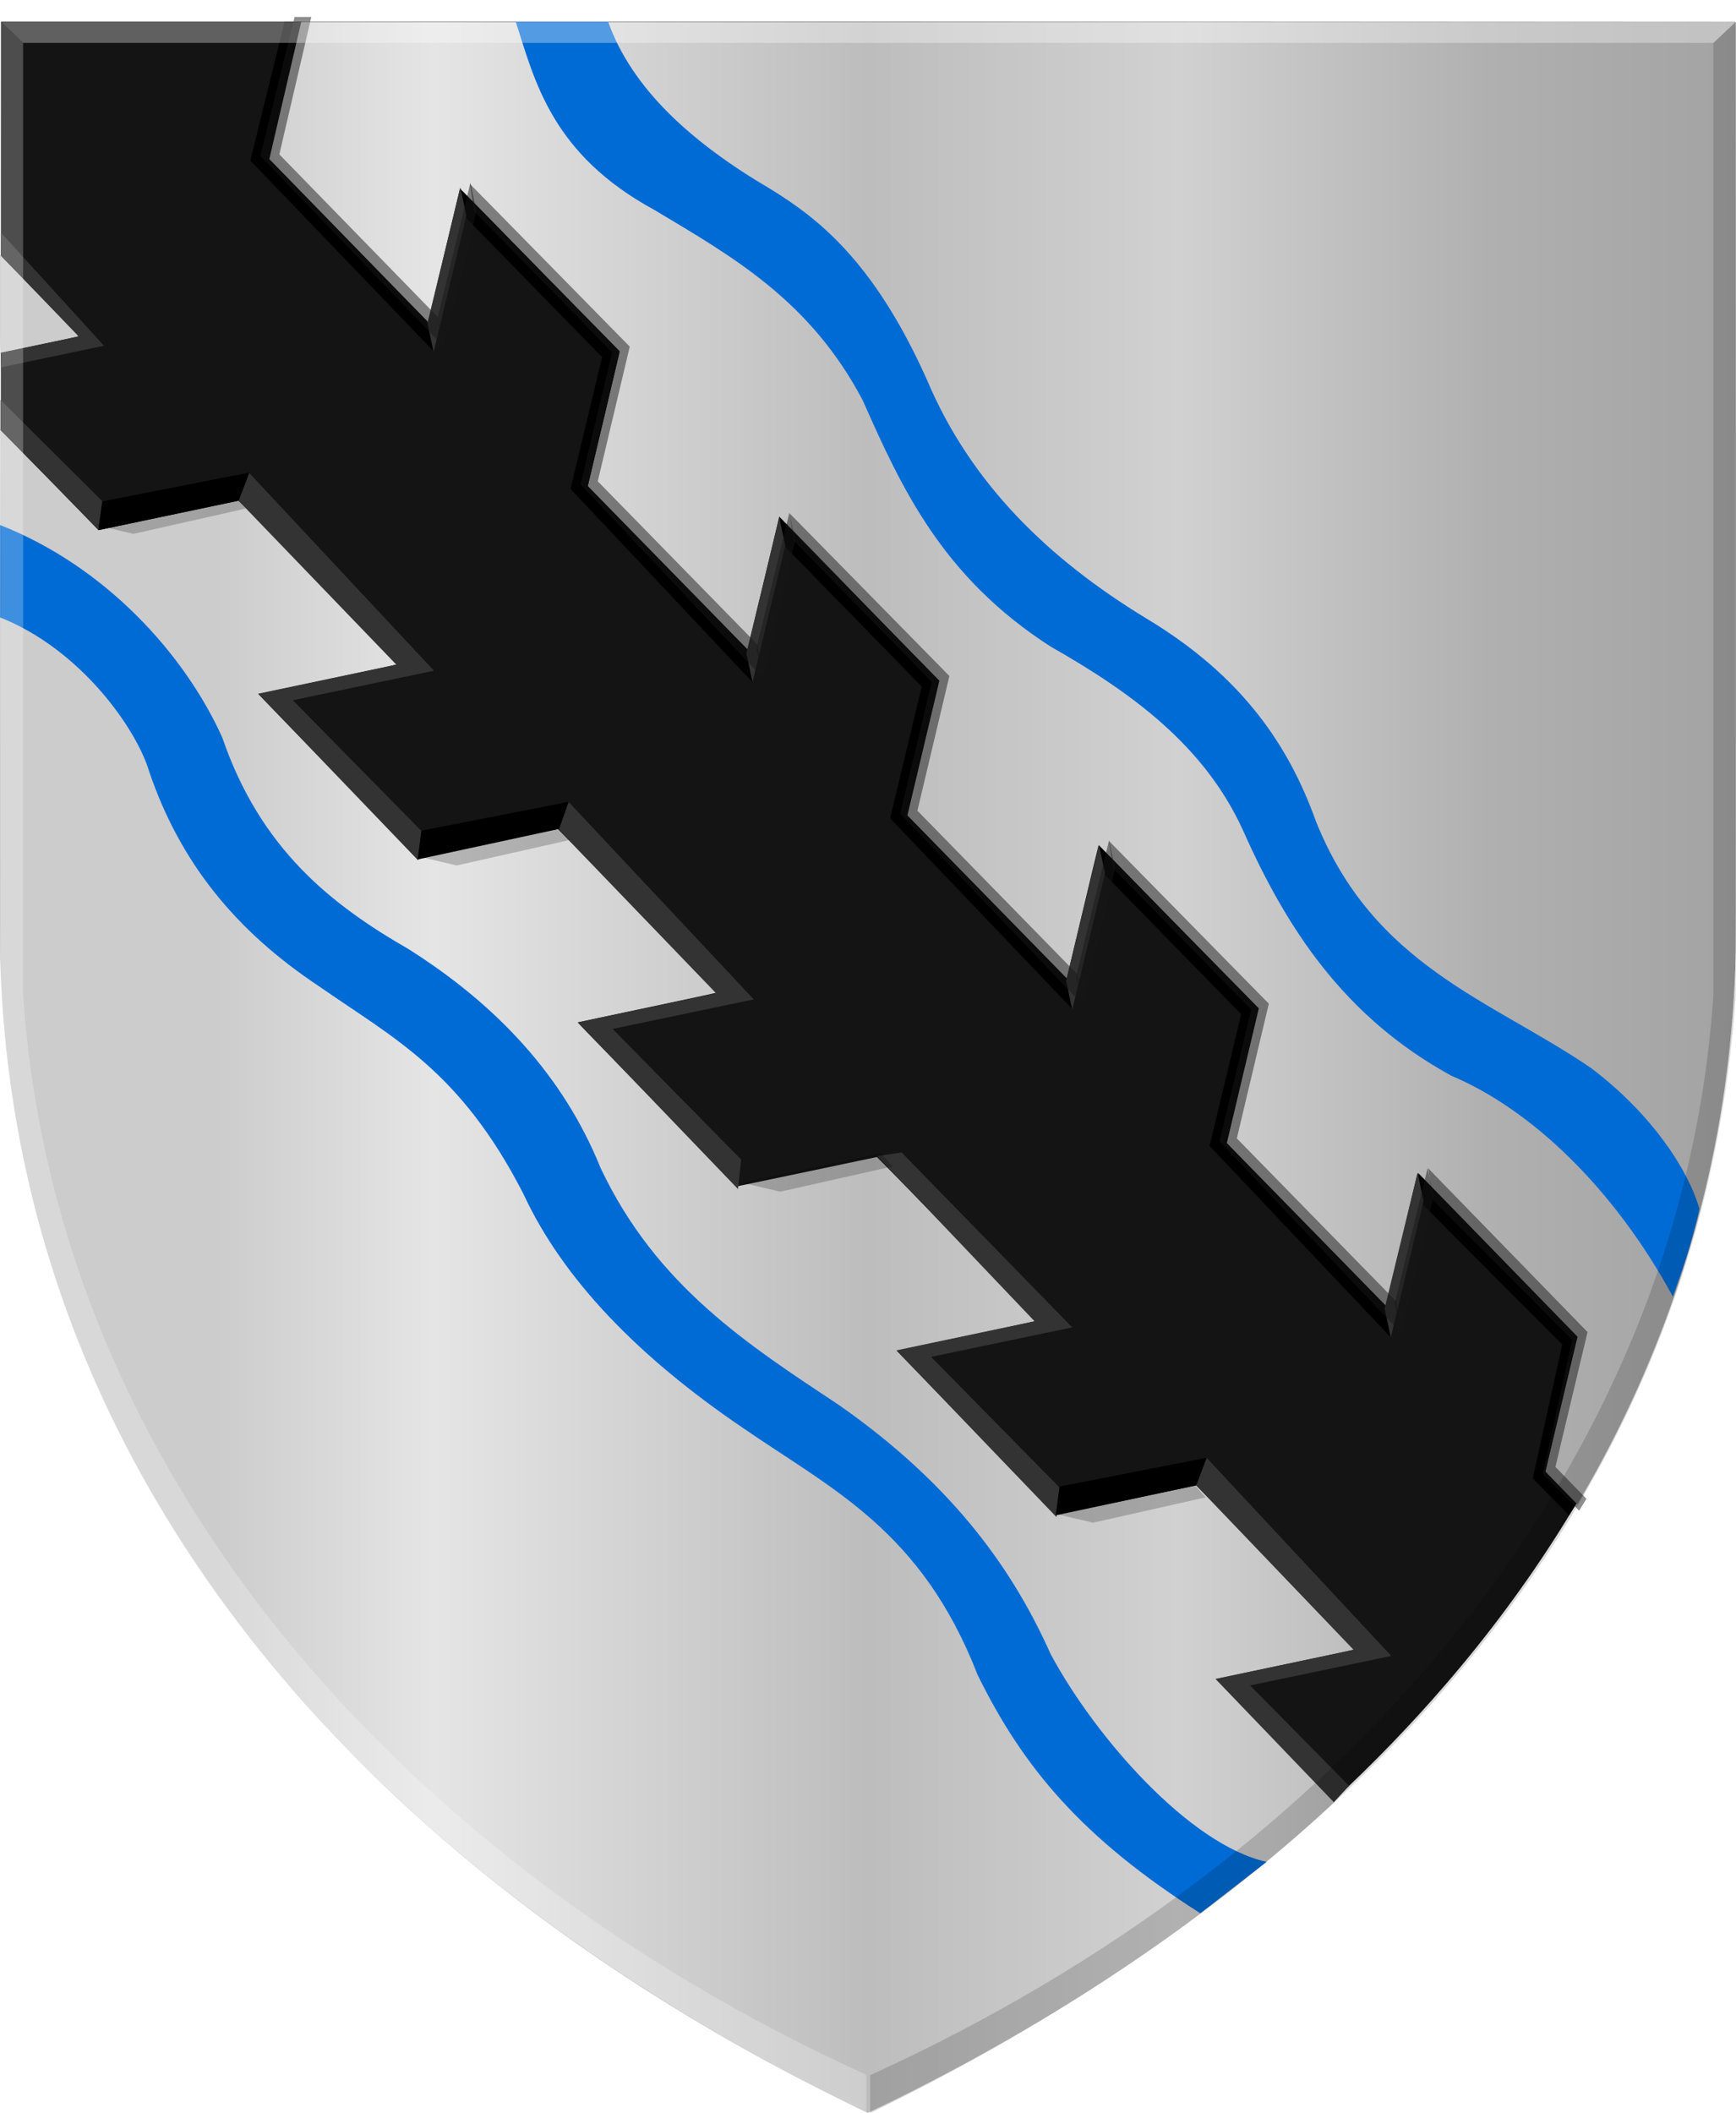 <?xml version="1.0" encoding="UTF-8" standalone="no"?>
<!-- Created with Inkscape (http://www.inkscape.org/) -->

<svg
   xmlns:dc="http://purl.org/dc/elements/1.1/"
   xmlns:cc="http://creativecommons.org/ns#"
   xmlns:rdf="http://www.w3.org/1999/02/22-rdf-syntax-ns#"
   xmlns:svg="http://www.w3.org/2000/svg"
   xmlns="http://www.w3.org/2000/svg"
   xmlns:xlink="http://www.w3.org/1999/xlink"
   xmlns:sodipodi="http://sodipodi.sourceforge.net/DTD/sodipodi-0.dtd"
   xmlns:inkscape="http://www.inkscape.org/namespaces/inkscape"
   width="588.535"
   height="716.192"
   id="svg4476"
   version="1.1"
   inkscape:version="0.48.4 r9939"
   sodipodi:docname="Opglabbeek wapen.svg">
  <defs
     id="defs4478">
    <filter
       color-interpolation-filters="sRGB"
       inkscape:collect="always"
       id="filter4354">
      <feGaussianBlur
         inkscape:collect="always"
         stdDeviation="0.481"
         id="feGaussianBlur4356" />
    </filter>
    <filter
       color-interpolation-filters="sRGB"
       inkscape:collect="always"
       id="filter4330">
      <feGaussianBlur
         inkscape:collect="always"
         stdDeviation="0.481"
         id="feGaussianBlur4332" />
    </filter>
    <filter
       color-interpolation-filters="sRGB"
       inkscape:collect="always"
       id="filter4278">
      <feGaussianBlur
         inkscape:collect="always"
         stdDeviation="0.481"
         id="feGaussianBlur4280" />
    </filter>
    <filter
       color-interpolation-filters="sRGB"
       inkscape:collect="always"
       id="filter4262">
      <feGaussianBlur
         inkscape:collect="always"
         stdDeviation="0.481"
         id="feGaussianBlur4264" />
    </filter>
    <filter
       color-interpolation-filters="sRGB"
       inkscape:collect="always"
       id="filter4129"
       x="-0.435"
       width="1.87"
       y="-0.103"
       height="1.206">
      <feGaussianBlur
         inkscape:collect="always"
         stdDeviation="2.39"
         id="feGaussianBlur4131" />
    </filter>
    <filter
       color-interpolation-filters="sRGB"
       inkscape:collect="always"
       id="filter4133"
       x="-0.435"
       width="1.87"
       y="-0.103"
       height="1.206">
      <feGaussianBlur
         inkscape:collect="always"
         stdDeviation="2.39"
         id="feGaussianBlur4135" />
    </filter>
    <filter
       color-interpolation-filters="sRGB"
       inkscape:collect="always"
       id="filter4137"
       x="-0.435"
       width="1.87"
       y="-0.103"
       height="1.206">
      <feGaussianBlur
         inkscape:collect="always"
         stdDeviation="2.39"
         id="feGaussianBlur4139" />
    </filter>
    <filter
       color-interpolation-filters="sRGB"
       inkscape:collect="always"
       id="filter4141"
       x="-0.435"
       width="1.87"
       y="-0.103"
       height="1.206">
      <feGaussianBlur
         inkscape:collect="always"
         stdDeviation="2.39"
         id="feGaussianBlur4143" />
    </filter>
    <filter
       color-interpolation-filters="sRGB"
       inkscape:collect="always"
       id="filter4145">
      <feGaussianBlur
         inkscape:collect="always"
         stdDeviation="2.39"
         id="feGaussianBlur4147" />
    </filter>
    <filter
       color-interpolation-filters="sRGB"
       inkscape:collect="always"
       id="filter4149"
       x="-0.106"
       width="1.212"
       y="-0.049"
       height="1.099">
      <feGaussianBlur
         inkscape:collect="always"
         stdDeviation="2.39"
         id="feGaussianBlur4151" />
    </filter>
    <filter
       color-interpolation-filters="sRGB"
       inkscape:collect="always"
       id="filter4153">
      <feGaussianBlur
         inkscape:collect="always"
         stdDeviation="2.39"
         id="feGaussianBlur4155" />
    </filter>
    <filter
       color-interpolation-filters="sRGB"
       inkscape:collect="always"
       id="filter4157">
      <feGaussianBlur
         inkscape:collect="always"
         stdDeviation="2.39"
         id="feGaussianBlur4159" />
    </filter>
    <filter
       color-interpolation-filters="sRGB"
       inkscape:collect="always"
       id="filter4161">
      <feGaussianBlur
         inkscape:collect="always"
         stdDeviation="2.39"
         id="feGaussianBlur4163" />
    </filter>
    <linearGradient
       y2="447.878"
       x2="-628.857"
       y1="447.878"
       x1="-1117.857"
       gradientTransform="matrix(-0.144,0,0,-0.145,-2676.225,-552.929)"
       gradientUnits="userSpaceOnUse"
       id="linearGradient4255-2-8"
       xlink:href="#linearGradient4070-6-1-3-6-3"
       inkscape:collect="always" />
    <linearGradient
       id="linearGradient4070-6-1-3-6-3">
      <stop
         id="stop4072-2-3-1-0-8"
         offset="0"
         style="stop-color:#a3a3a3;stop-opacity:1;" />
      <stop
         id="stop4074-3-2-6-4-6"
         offset="0.143"
         style="stop-color:#b0b0b0;stop-opacity:1;" />
      <stop
         style="stop-color:#d1d1d1;stop-opacity:1;"
         offset="0.321"
         id="stop4076-8-1-8-9-9" />
      <stop
         id="stop4078-2-6-8-4-8"
         offset="0.5"
         style="stop-color:#bdbdbd;stop-opacity:1;" />
      <stop
         style="stop-color:#e5e5e5;stop-opacity:1;"
         offset="0.75"
         id="stop4080-6-3-2-6-6" />
      <stop
         id="stop4082-2-8-7-0-6"
         offset="0.875"
         style="stop-color:#cccccc;stop-opacity:1;" />
      <stop
         style="stop-color:#cccccc;stop-opacity:1;"
         offset="1"
         id="stop4084-7-3-7-3-2" />
    </linearGradient>
    <linearGradient
       y2="447.878"
       x2="-628.857"
       y1="447.878"
       x1="-1117.857"
       gradientTransform="matrix(-0.144,0,0,-0.145,-448.481,515.459)"
       gradientUnits="userSpaceOnUse"
       id="linearGradient4839"
       xlink:href="#linearGradient4070-6-1-3-6-3"
       inkscape:collect="always" />
    <linearGradient
       inkscape:collect="always"
       xlink:href="#linearGradient4070-6-1-3-6-3"
       id="linearGradient5382"
       x1="5.733"
       y1="438.898"
       x2="594.215"
       y2="438.898"
       gradientUnits="userSpaceOnUse"
       gradientTransform="matrix(-1,0,0,1,599.948,0)" />
  </defs>
  <sodipodi:namedview
     id="base"
     pagecolor="#ffffff"
     bordercolor="#666666"
     borderopacity="1.0"
     inkscape:pageopacity="0.0"
     inkscape:pageshadow="2"
     inkscape:zoom="0.49497475"
     inkscape:cx="111.99296"
     inkscape:cy="398.18063"
     inkscape:document-units="px"
     inkscape:current-layer="layer1"
     showgrid="false"
     fit-margin-top="0"
     fit-margin-left="0"
     fit-margin-right="0"
     fit-margin-bottom="0"
     inkscape:window-width="1600"
     inkscape:window-height="837"
     inkscape:window-x="-8"
     inkscape:window-y="-8"
     inkscape:window-maximized="1" />
  <g
     inkscape:label="Laag 1"
     inkscape:groupmode="layer"
     id="layer1"
     transform="translate(-5.733,-77.123)">
    <path
       style="fill:#141414;fill-opacity:1"
       d="m 294.965,789.805 c -16.145,-7.851 -31.208,-15.847 -45.892,-24.362 -63.119,-36.602 -115.535,-80.504 -155.214,-130.004 -47.953,-59.822 -76.644,-126.875 -85.2,-199.125 -1.422,-12.01 -2.337,-25.026 -2.571,-36.574 -0.056,-2.751 -0.085,-74.82 -0.064,-160.154 l 0.037,-155.152 294.006,0 294.007,0.155 0.036,154.998 c 0.02,85.334 -0.01,157.403 -0.064,160.154 -0.117,5.77 -0.483,13.379 -0.946,19.659 -6.177,83.766 -39.121,161.158 -97.343,228.681 -46.588,54.03 -108.748,100.877 -183.284,138.133 -3.621,1.81 -10.823,5.332 -12.023,5.88 -0.387,0.177 -0.577,0.098 -5.485,-2.289 z"
       id="path3915"
       inkscape:connector-curvature="0"
       sodipodi:nodetypes="sssscscccscssscs" />
    <path
       style="fill:url(#linearGradient5382);fill-opacity:1"
       d="m 296.576,791.624 c -17.973,-8.78 -32.922,-16.707 -47.891,-25.396 -44.081,-25.588 -83.077,-54.843 -116.102,-87.099 -7.2,-7.032 -17.278,-17.578 -23.669,-24.767 C 67.432,607.699 38.111,556.167 21.538,500.798 12.01,468.97 6.687,435.543 5.789,401.906 c -0.06,-2.219 -0.074,-43.476 -0.032,-91.683 l 0.075,-87.649 16.64,17.109 16.64,17.109 23.541,-4.964 c 12.948,-2.73 23.666,-4.995 23.817,-5.034 0.225,-0.057 5.252,5.046 27.198,27.61 14.807,15.224 26.954,27.733 26.992,27.799 0.038,0.066 -10.584,2.366 -23.605,5.11 -13.021,2.745 -23.694,5.005 -23.717,5.024 -0.102,0.083 53.988,55.559 54.17,55.559 0.112,0 10.751,-2.226 23.642,-4.947 12.891,-2.721 23.548,-4.927 23.683,-4.903 0.209,0.038 53.986,55.179 54.081,55.453 0.019,0.054 -10.595,2.342 -23.586,5.083 -12.991,2.742 -23.647,5.011 -23.68,5.043 -0.088,0.086 -0.145,0.028 27.952,28.899 14.263,14.656 26.022,26.648 26.132,26.648 0.11,0 10.756,-2.225 23.657,-4.945 12.902,-2.72 23.531,-4.958 23.62,-4.973 0.154,-0.026 54.132,55.348 54.132,55.532 0,0.048 -10.629,2.331 -23.619,5.074 -12.99,2.742 -23.648,5.016 -23.684,5.053 -0.036,0.037 0.442,0.576 1.061,1.199 0.62,0.623 12.752,13.087 26.96,27.699 14.208,14.612 25.915,26.587 26.014,26.611 0.099,0.024 10.753,-2.185 23.675,-4.91 12.922,-2.724 23.578,-4.966 23.679,-4.982 0.154,-0.024 54.2,55.329 54.229,55.54 0.01,0.038 -10.663,2.321 -23.708,5.072 -13.045,2.752 -23.702,5.044 -23.683,5.094 0.019,0.05 9.06,9.368 20.092,20.706 11.032,11.338 20.074,20.659 20.093,20.714 0.037,0.108 -5.231,4.949 -9.573,8.795 -40.822,36.157 -89.755,68.238 -144.486,94.725 -2.351,1.138 -4.292,2.063 -4.312,2.055 -0.02,-0.01 -1.507,-0.732 -3.304,-1.61 z m 238.424,-210.017 c -2.954,-3.04 -5.371,-5.595 -5.373,-5.68 -10e-4,-0.084 2.42,-10.376 5.38,-22.87 l 5.383,-22.717 -0.97,-1.024 c -2.145,-2.263 -53.094,-54.587 -53.123,-54.556 -0.017,0.018 -2.449,10.235 -5.403,22.704 -2.954,12.469 -5.388,22.728 -5.407,22.798 -0.038,0.14 -53.969,-55.25 -54.02,-55.482 -0.017,-0.079 2.407,-10.409 5.388,-22.955 l 5.42,-22.811 -0.722,-0.729 c -0.397,-0.401 -12.548,-12.888 -27.002,-27.749 -14.454,-14.861 -26.315,-27.018 -26.358,-27.016 -0.043,0.002 -2.498,10.205 -5.457,22.672 -2.959,12.467 -5.399,22.739 -5.423,22.827 -0.05,0.181 -53.99,-55.217 -54.051,-55.512 -0.022,-0.106 2.374,-10.384 5.325,-22.842 2.951,-12.457 5.365,-22.722 5.365,-22.81 0,-0.149 -53.972,-55.727 -54.042,-55.65 -0.017,0.019 -2.46,10.285 -5.427,22.812 -2.968,12.527 -5.432,22.777 -5.475,22.777 -0.078,0 -50.891,-52.177 -53.009,-54.431 l -1.068,-1.137 5.412,-22.811 c 2.976,-12.546 5.397,-22.857 5.38,-22.912 -0.017,-0.056 -12.174,-12.584 -27.015,-27.842 -21.095,-21.687 -27.005,-27.691 -27.079,-27.509 -0.053,0.128 -2.486,10.341 -5.409,22.696 -2.922,12.355 -5.358,22.517 -5.412,22.581 -0.099,0.118 -54.002,-55.193 -54.057,-55.469 -0.016,-0.081 2.402,-10.381 5.374,-22.889 l 5.403,-22.742 -0.335,-0.382 -0.335,-0.383 243.658,0 243.658,0 0.036,155.333 c 0.02,85.433 -0.01,157.587 -0.065,160.341 -0.117,5.777 -0.483,13.395 -0.947,19.682 -4.052,54.971 -19.62,107.295 -46.408,155.972 -1.562,2.839 -5.809,10.297 -6.256,10.988 -0.15,0.231 -0.663,-0.257 -5.535,-5.271 z M 5.766,180.187 l 0,-16.643 0.828,0.812 c 0.455,0.447 6.486,6.632 13.402,13.745 10.2,10.491 12.53,12.953 12.337,13.036 -0.131,0.057 -6.059,1.328 -13.174,2.825 -7.115,1.497 -13.039,2.755 -13.165,2.795 -0.217,0.069 -0.229,-0.784 -0.229,-16.57 z"
       id="path3911"
       inkscape:connector-curvature="0" />
    <path
       style="fill:#000000;stroke:none"
       d="m 270.006,252.659 1.429,9.286 46.786,47.857 -10.714,44.643 61.834,64.737 -1.831,-10.354 -54.154,-55.365 10.844,-45.65 z"
       id="path3917"
       inkscape:connector-curvature="0"
       sodipodi:nodetypes="ccccccccc" />
    <path
       style="fill:#000000;stroke:none"
       d="m 378.301,363.717 1.429,9.286 46.786,47.857 -10.714,44.643 61.329,64.767 -1.327,-10.384 -54.154,-55.365 10.844,-45.65 z"
       id="path3917-1"
       inkscape:connector-curvature="0"
       sodipodi:nodetypes="ccccccccc" />
    <path
       style="fill:#000000;stroke:none"
       d="m 161.647,141.024 1.429,9.286 46.786,47.857 -10.714,44.643 61.77,65.621 -1.768,-11.238 -54.154,-55.365 10.844,-45.65 z"
       id="path3917-15"
       inkscape:connector-curvature="0"
       sodipodi:nodetypes="ccccccccc" />
    <path
       style="fill:#000000;stroke:none"
       d="m 540.541,530.159 -53.999,-55.473 1.595,10.734 47.226,47.417 -10,45.357 12.321,12.5 2.5,-4.018 -10.536,-10.804 z"
       id="path3944"
       inkscape:connector-curvature="0"
       sodipodi:nodetypes="ccccccccc" />
    <path
       style="fill:#000000;stroke:none"
       d="m 107.885,84.442 -10.845,46.593 53.538,54.927 2.466,10.534 -62.443,-64.956 11.617,-47.098 z"
       id="path3948"
       inkscape:connector-curvature="0"
       sodipodi:nodetypes="ccccccc" />
    <path
       style="fill:#333333;stroke:none"
       d="m 86.524,246.743 3.705,-9.33 62.634,67.031 -47.857,10 43.571,44.286 -1.071,10 -54.254,-56.498 46.846,-9.849 z"
       id="path3950"
       inkscape:connector-curvature="0"
       sodipodi:nodetypes="ccccccccc" />
    <path
       style="fill:#333333;stroke:none"
       d="m 194.879,358.059 0.232,-0.298 3.359,-8.891 62.812,66.964 -47.857,10 43.571,44.286 -1.071,10 -54.254,-56.498 46.846,-9.849 z"
       id="path3950-2"
       inkscape:connector-curvature="0"
       sodipodi:nodetypes="cccccccccc" />
    <path
       style="fill:#333333;stroke:none"
       d="m 303.171,468.953 8.214,-1.25 57.857,59.286 -47.857,10 43.571,44.286 -1.071,10 -54.254,-56.498 46.846,-9.849 z"
       id="path3950-7"
       inkscape:connector-curvature="0" />
    <path
       style="fill:#333333;stroke:none"
       d="m 411.225,580.5 3.548,-9.341 62.634,67.188 -47.857,10 33.517,33.997 0.01,0.021 -5.179,5.603 0.038,-0.032 -40.14,-41.801 46.846,-9.849 z"
       id="path3950-6"
       inkscape:connector-curvature="0"
       sodipodi:nodetypes="ccccccccccc" />
    <path
       style="fill:#333333;fill-opacity:1;stroke:none"
       d="m 6.126,156.037 -0.063,7.734 26.353,27.37 -26.473,5.536 0.183,4.943 34.85,-7.324 c 0,0 -69.701,-76.519 -34.85,-38.26 z"
       id="path3984"
       inkscape:connector-curvature="0" />
    <path
       style="fill:#333333;fill-opacity:1;stroke:none"
       d="m 39.113,256.587 1.741,-9.161 -34.955,-34.767 0,10.268 z"
       id="path3986"
       inkscape:connector-curvature="0"
       sodipodi:nodetypes="ccccc" />
    <path
       style="fill:#000000;stroke:none"
       d="m 148.61,358.649 -1.306,9.757 47.982,-10.351 3.212,-9.174 z"
       id="path3988"
       inkscape:connector-curvature="0"
       sodipodi:nodetypes="ccccc" />
    <path
       style="fill:#000000;stroke:none"
       d="m 40.374,247.053 -1.306,9.757 47.558,-9.972 3.636,-9.554 z"
       id="path3988-1"
       inkscape:connector-curvature="0"
       sodipodi:nodetypes="ccccc" />
    <path
       style="fill:#000000;stroke:none"
       d="m 364.936,580.938 -1.306,9.757 47.619,-10.146 3.575,-9.38 z"
       id="path3988-4"
       inkscape:connector-curvature="0"
       sodipodi:nodetypes="ccccc" />
    <path
       style="fill:#333333;fill-opacity:1;stroke:none"
       d="m 161.816,140.632 -11.175,46.025 2.083,9.786 11.112,-46.214 z"
       id="path4026"
       inkscape:connector-curvature="0"
       sodipodi:nodetypes="ccccc" />
    <path
       style="fill:#333333;fill-opacity:1;stroke:none"
       d="m 269.934,252.506 -11.175,46.025 2.083,9.786 11.112,-46.214 z"
       id="path4026-2"
       inkscape:connector-curvature="0"
       sodipodi:nodetypes="ccccc" />
    <path
       style="fill:#333333;fill-opacity:1;stroke:none"
       d="m 378.333,363.503 -11.175,46.025 2.083,9.786 11.112,-46.214 z"
       id="path4026-3"
       inkscape:connector-curvature="0"
       sodipodi:nodetypes="ccccc" />
    <path
       style="fill:#333333;fill-opacity:1;stroke:none"
       d="m 486.321,474.588 -11.175,46.025 2.083,9.786 11.112,-46.214 z"
       id="path4026-22"
       inkscape:connector-curvature="0"
       sodipodi:nodetypes="ccccc" />
    <path
       style="fill:#171717;fill-opacity:0.491;stroke:none;filter:url(#filter4161)"
       d="m 273.399,251.077 1.429,9.286 46.786,47.857 -10.714,44.643 61.834,64.737 -1.831,-10.354 -54.154,-55.365 10.844,-45.65 z"
       id="path3917-16"
       inkscape:connector-curvature="0"
       sodipodi:nodetypes="ccccccccc" />
    <path
       style="fill:#171717;fill-opacity:0.491;stroke:none;filter:url(#filter4157)"
       d="m 381.693,362.136 1.429,9.286 46.786,47.857 -10.714,44.643 61.329,64.767 -1.327,-10.384 -54.154,-55.365 10.844,-45.65 z"
       id="path3917-1-8"
       inkscape:connector-curvature="0"
       sodipodi:nodetypes="ccccccccc" />
    <path
       style="fill:#171717;fill-opacity:0.491;stroke:none;filter:url(#filter4153)"
       d="m 165.04,139.442 1.429,9.286 46.786,47.857 -10.714,44.643 61.77,65.621 -1.768,-11.238 -54.154,-55.365 10.844,-45.65 z"
       id="path3917-15-5"
       inkscape:connector-curvature="0"
       sodipodi:nodetypes="ccccccccc" />
    <path
       style="fill:#171717;fill-opacity:0.491;stroke:none;filter:url(#filter4149)"
       d="m 543.934,528.577 -53.999,-55.473 1.595,10.734 47.226,47.417 -10,45.357 12.321,12.5 2.5,-4.018 -10.536,-10.804 z"
       id="path3944-7"
       inkscape:connector-curvature="0"
       sodipodi:nodetypes="ccccccccc" />
    <path
       style="fill:#171717;fill-opacity:0.491;stroke:none;filter:url(#filter4145)"
       d="m 111.278,82.86 -10.845,46.593 53.538,54.927 2.466,10.534 -62.443,-64.956 11.617,-47.098 z"
       id="path3948-6"
       inkscape:connector-curvature="0"
       sodipodi:nodetypes="ccccccc" />
    <path
       style="fill:#171717;fill-opacity:0.491;stroke:none;filter:url(#filter4141)"
       d="m 165.209,139.05 -11.175,46.025 2.083,9.786 11.112,-46.214 z"
       id="path4026-1"
       inkscape:connector-curvature="0"
       sodipodi:nodetypes="ccccc" />
    <path
       style="fill:#171717;fill-opacity:0.491;stroke:none;filter:url(#filter4137)"
       d="m 273.327,250.925 -11.175,46.025 2.083,9.786 11.112,-46.214 z"
       id="path4026-2-2"
       inkscape:connector-curvature="0"
       sodipodi:nodetypes="ccccc" />
    <path
       style="fill:#171717;fill-opacity:0.491;stroke:none;filter:url(#filter4133)"
       d="m 381.726,361.921 -11.175,46.025 2.083,9.786 11.112,-46.214 z"
       id="path4026-3-3"
       inkscape:connector-curvature="0"
       sodipodi:nodetypes="ccccc" />
    <path
       style="fill:#171717;fill-opacity:0.491;stroke:none;filter:url(#filter4129)"
       d="m 489.713,473.006 -11.175,46.025 2.083,9.786 11.112,-46.214 z"
       id="path4026-22-3"
       inkscape:connector-curvature="0"
       sodipodi:nodetypes="ccccc" />
    <path
       style="fill:#000000;fill-opacity:0.208;stroke:none;filter:url(#filter4262)"
       d="m 38.072,255.032 12.88,3.03 38.133,-8.586 -4.041,-4.546 z"
       id="path4165"
       inkscape:connector-curvature="0"
       sodipodi:nodetypes="ccccc" />
    <path
       style="fill:#000000;fill-opacity:0.208;stroke:none;filter:url(#filter4278)"
       d="m 147.674,367.411 12.88,3.03 38.133,-8.586 -4.041,-4.546 z"
       id="path4165-1"
       inkscape:connector-curvature="0"
       sodipodi:nodetypes="ccccc" />
    <path
       style="fill:#000000;fill-opacity:0.208;stroke:none;filter:url(#filter4330)"
       d="m 257.356,477.98 12.88,3.03 38.133,-8.586 -4.041,-4.546 z"
       id="path4165-7"
       inkscape:connector-curvature="0"
       sodipodi:nodetypes="ccccc" />
    <path
       style="fill:#000000;fill-opacity:0.208;stroke:none;filter:url(#filter4354)"
       d="m 363.438,590.159 12.88,3.03 38.133,-8.586 -4.041,-4.546 z"
       id="path4165-79"
       inkscape:connector-curvature="0"
       sodipodi:nodetypes="ccccc" />
    <path
       style="fill:#006bd5;fill-opacity:1;stroke:none"
       d="m 180.581,84.495 c 6.583,20.529 12.371,44.924 46.972,63.766 26.265,15.724 52.788,30.524 70.711,64.65 13.274,30.002 27.076,59.856 63.64,83.338 27.288,15.509 52.014,33.411 65.155,62.124 14.72,33.166 34.247,63.406 70.711,83.338 26.921,11.327 55.016,37.922 75.1,74.861 2.998,-8.598 5.997,-16.532 8.996,-29.657 -3.365,-12.377 -15.485,-31.726 -36.618,-47.73 -33.736,-23.092 -73.742,-34.428 -93.439,-83.843 -9.098,-25.32 -24.782,-49.058 -57.579,-68.69 -32.928,-20.05 -59.38,-45.553 -74.246,-80.812 -18.266,-40.822 -37.503,-55.032 -53.033,-64.65 -27.052,-15.853 -47.02,-34.185 -55.053,-56.695 z"
       id="path4360"
       inkscape:connector-curvature="0"
       sodipodi:nodetypes="ccccccccccccccc" />
    <path
       style="fill:#006bd5;fill-opacity:1;stroke:none"
       d="m 5.824,255.084 0,31.315 c 27.485,10.926 46.324,38.001 50.508,52.275 10.27,30.192 28.807,53.684 57.579,72.731 25.323,17.663 47.793,28.546 69.195,70.206 13.533,29.236 39.171,55.446 74.246,79.297 30.665,21.156 60.735,34.809 79.802,83.843 15.458,31.492 35.502,55.364 75.509,80.812 l 22.476,-17.425 c -25.904,-5.675 -58.022,-42.062 -73.236,-70.458 -11.968,-26.725 -31.482,-56.226 -71.721,-84.348 -30.753,-20.409 -61.855,-40.237 -80.812,-80.307 -12.551,-31.095 -35.102,-55.267 -65.155,-74.246 C 117.975,383.703 93.992,364.791 81.081,327.057 68.285,298.721 41.406,269.096 5.824,255.084 z"
       id="path4364"
       inkscape:connector-curvature="0"
       sodipodi:nodetypes="ccccccccccccccc" />
    <path
       style="fill:#ffffff;fill-opacity:0.245;stroke:none"
       d="m 6,84.442 7.576,7.197 0,322.805 C 24.487,575.503 140.923,708.227 299.449,780.311 l 0,12.879 C 184.85,737.228 20.247,622.96 6,414.444 z"
       id="path4378"
       inkscape:connector-curvature="0"
       sodipodi:nodetypes="ccccccc" />
    <path
       style="fill:#000000;fill-opacity:0.156;stroke:none"
       d="m 594.161,84.567 -7.576,7.197 0,322.805 c -10.911,161.059 -127.347,293.783 -285.873,365.867 l 0,12.879 c 114.599,-55.962 279.202,-170.23 293.449,-378.746 z"
       id="path4378-3"
       inkscape:connector-curvature="0"
       sodipodi:nodetypes="ccccccc" />
    <path
       style="fill:#ffffff;fill-opacity:0.325;stroke:none"
       d="m 6.043,84.462 7.576,7.197 572.946,0 7.702,-7.197 -0.272,0 z"
       id="path4398"
       inkscape:connector-curvature="0"
       sodipodi:nodetypes="cccccc" />
  </g>
</svg>
